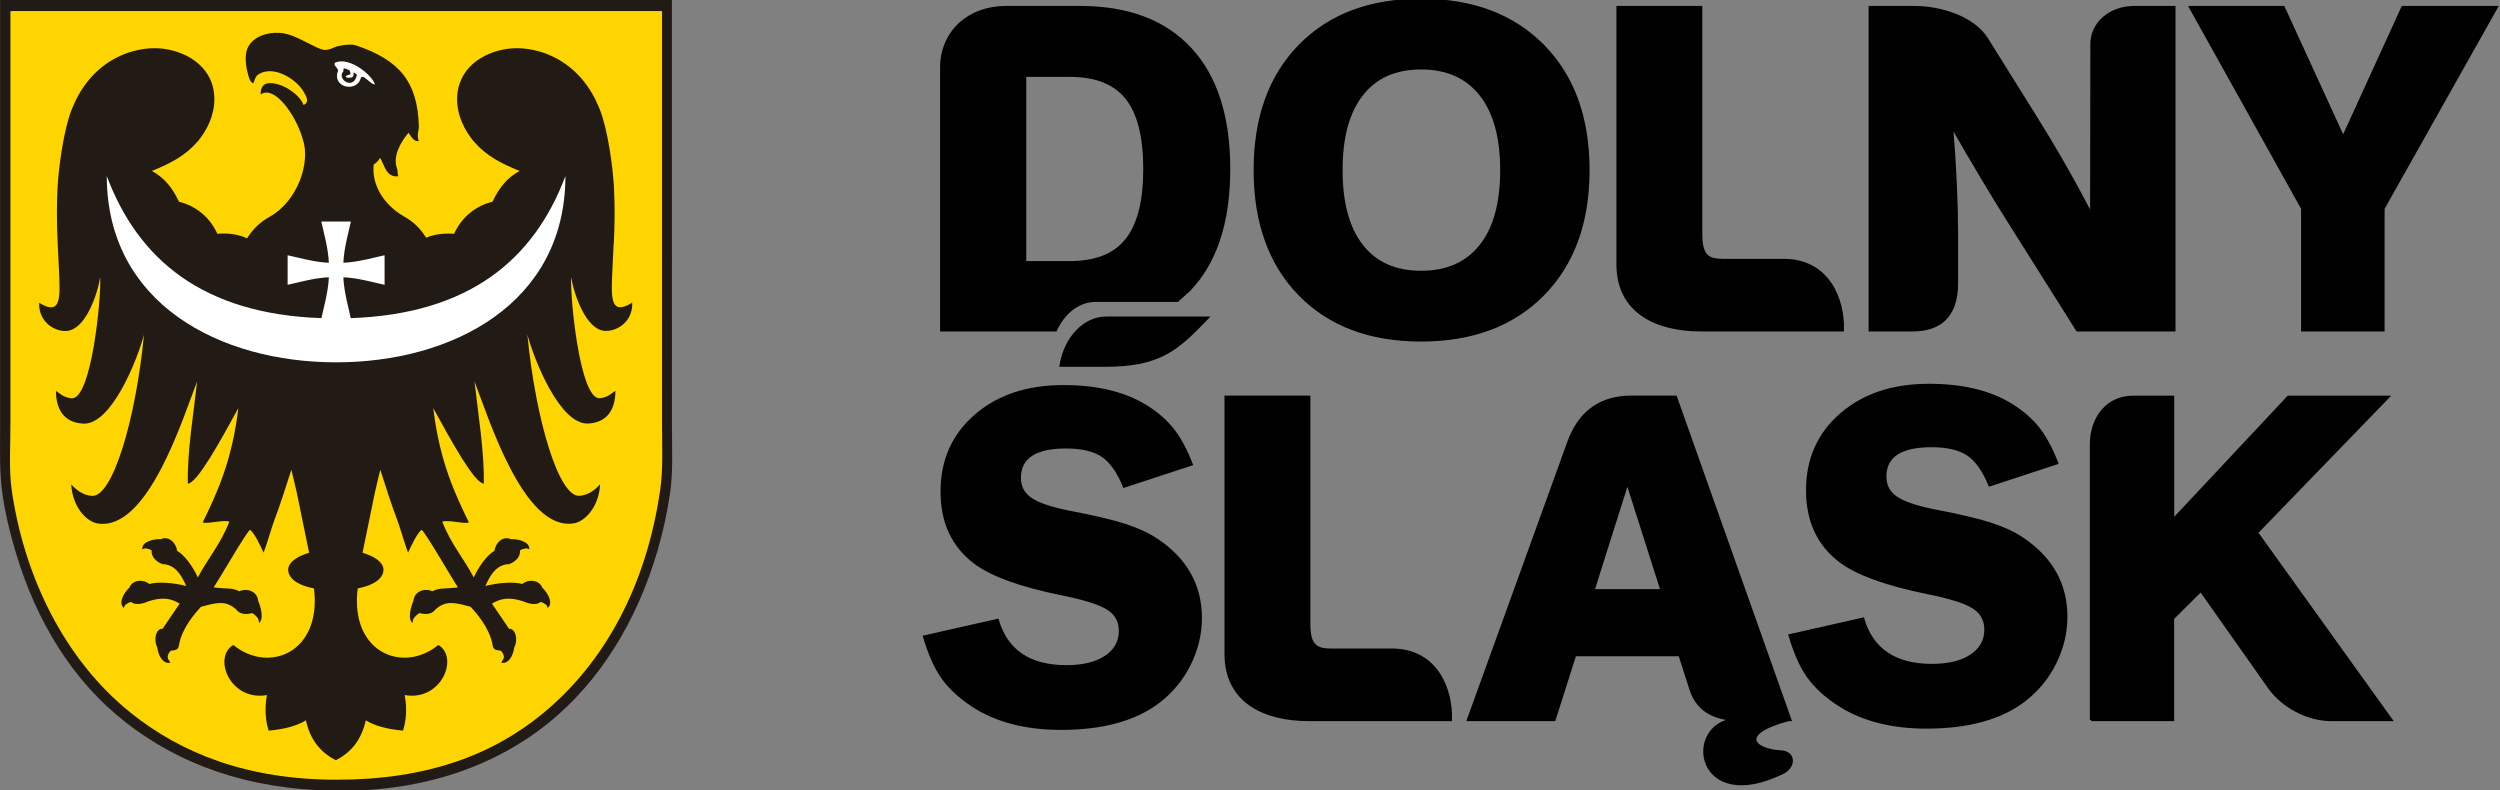 <?xml version="1.0" encoding="utf-8"?>
<!-- Generator: Adobe Illustrator 25.4.1, SVG Export Plug-In . SVG Version: 6.00 Build 0)  -->
<svg version="1.1" id="Warstwa_1" xmlns="http://www.w3.org/2000/svg" xmlns:xlink="http://www.w3.org/1999/xlink" x="0px" y="0px"
	 viewBox="0 0 471.81 149.16" style="enable-background:new 0 0 471.81 149.16;" xml:space="preserve">
<rect x="0" y="0" width="471.81" height="149.16" fill="#808080" stroke="none"/>
<style type="text/css">
	.st0{fill-rule:evenodd;clip-rule:evenodd;stroke:#000000;stroke-width:0.5;stroke-miterlimit:2.613;}
	.st1{fill-rule:evenodd;clip-rule:evenodd;fill:#221A14;}
	.st2{fill-rule:evenodd;clip-rule:evenodd;fill:#FFD500;}
	.st3{fill-rule:evenodd;clip-rule:evenodd;fill:#FFFFFF;}
</style>
<g>
	<path class="st0" d="M300.68,111.43h12.94l-6.49-20.39L300.68,111.43L300.68,111.43z M307.83,74.91h8.41l3.01,8.5l18.6,52.44h-0.33
		c-9.55,2.53-6.76,5.71-1.37,6.01c2.56,0.15,2.57,2.87,0.28,3.98c-16.46,7.98-18.59-9.12-9.1-10.04c-3.41-0.23-6.81-1.43-8.19-5.55
		L317,123.6h-19.77l-3.9,12.25h-16.25l9.48-26.2l9.47-26.2C298.17,77.53,302.3,74.91,307.83,74.91L307.83,74.91z"/>
	<path class="st0" d="M227.86,59.99c-5.74,5.98-8.96,8.98-19.29,8.98h-8.37c0.82-5.11,4.35-8.98,8.55-8.98H227.86L227.86,59.99z"/>
	<path class="st0" d="M224.86,87.62l-12.7,4.17c-1.12-2.76-2.49-4.67-4.08-5.77c-1.61-1.08-3.9-1.63-6.88-1.63
		c-5.85,0-8.78,1.93-8.78,5.79c0,1.69,0.69,3.01,2.06,3.95c1.37,0.96,3.73,1.77,7.09,2.45c4.8,0.91,8.38,1.76,10.75,2.53
		c2.39,0.77,4.4,1.7,6.05,2.81c5.46,3.67,8.21,8.58,8.21,14.7c0,3.01-0.69,5.9-2.06,8.68c-1.37,2.78-3.27,5.11-5.69,7.01
		c-4.46,3.47-10.66,5.19-18.62,5.19c-6.63,0-12.17-1.44-16.62-4.33c-2.45-1.62-4.35-3.37-5.69-5.26c-1.34-1.88-2.49-4.47-3.46-7.75
		l13.81-3.12c1.72,5.82,6.05,8.74,13.02,8.74c3.15,0,5.62-0.61,7.42-1.82c1.8-1.21,2.71-2.84,2.71-4.89c0-1.84-0.78-3.25-2.33-4.22
		c-1.56-0.99-4.49-1.91-8.78-2.76c-7.69-1.57-13.1-3.53-16.25-5.88c-4.19-3.14-6.29-7.61-6.29-13.43c0-5.88,2.12-10.67,6.37-14.34
		c4.25-3.69,9.78-5.52,16.59-5.52c6.29,0,11.45,1.24,15.5,3.72c2.09,1.29,3.76,2.74,5.03,4.34
		C222.55,82.58,223.75,84.79,224.86,87.62L224.86,87.62z"/>
	<path class="st0" d="M388.2,87.38l-12.7,4.17c-1.12-2.76-2.49-4.68-4.08-5.77c-1.61-1.08-3.9-1.63-6.88-1.63
		c-5.85,0-8.78,1.93-8.78,5.79c0,1.7,0.69,3.01,2.06,3.95c1.37,0.96,3.73,1.77,7.09,2.45c4.79,0.91,8.38,1.76,10.75,2.53
		c2.39,0.77,4.4,1.69,6.05,2.81c5.46,3.67,8.21,8.58,8.21,14.7c0,3.01-0.69,5.9-2.06,8.68c-1.37,2.78-3.27,5.11-5.69,7.01
		c-4.46,3.47-10.66,5.19-18.62,5.19c-6.63,0-12.17-1.44-16.62-4.33c-2.45-1.62-4.35-3.37-5.69-5.26c-1.34-1.88-2.49-4.47-3.46-7.75
		l13.81-3.12c1.72,5.82,6.05,8.74,13.02,8.74c3.15,0,5.62-0.61,7.42-1.82c1.8-1.21,2.71-2.84,2.71-4.89c0-1.84-0.78-3.25-2.33-4.22
		c-1.56-0.99-4.49-1.91-8.78-2.76c-7.69-1.57-13.1-3.53-16.25-5.88c-4.19-3.14-6.29-7.61-6.29-13.43c0-5.88,2.12-10.67,6.37-14.34
		c4.25-3.69,9.78-5.52,16.59-5.52c6.29,0,11.46,1.24,15.5,3.72c2.09,1.29,3.76,2.74,5.04,4.34
		C385.89,82.34,387.09,84.56,388.2,87.38L388.2,87.38z"/>
	<path class="st0" d="M231.34,123.43V74.91h15.71v42.89c0,3.91,1.26,4.84,4.03,4.84h11.58c8.46,0,11.3,7.47,11.12,13.2h-26.82
		C238.93,135.85,231.34,132.62,231.34,123.43L231.34,123.43z"/>
	<path class="st0" d="M394.65,135.85V83.9c0-5.02,3.02-8.98,7.9-8.98h7.53v23.24l21.78-23.24h18.83l-24.78,25.6l25.36,35.33h-11.29
		c-4.42,0-9.2-2.52-11.71-6.08l-12.92-18.33l-5.28,5.25v19.15H394.65L394.65,135.85z"/>
	<path class="st0" d="M253.13,32.1c0,6.21,1.29,10.97,3.89,14.28c2.6,3.32,6.32,4.97,11.17,4.97c4.88,0,8.62-1.65,11.25-4.97
		c2.63-3.3,3.93-8.06,3.93-14.28c0-6.17-1.31-10.93-3.93-14.25c-2.63-3.32-6.37-4.99-11.25-4.99c-4.85,0-8.57,1.65-11.17,4.97
		C254.42,21.14,253.13,25.9,253.13,32.1L253.13,32.1z M236.84,32.1c0-9.9,2.82-17.72,8.45-23.47C250.91,2.88,258.54,0,268.18,0
		c9.67,0,17.35,2.88,23.04,8.64c5.68,5.78,8.52,13.58,8.52,23.46c0,9.89-2.85,17.69-8.52,23.47c-5.69,5.76-13.37,8.64-23.04,8.64
		c-9.64,0-17.28-2.88-22.9-8.63C239.66,49.83,236.84,42.01,236.84,32.1L236.84,32.1z"/>
	<path class="st0" d="M352.9,62.3V1.37h8.36c5.05,0,11.18,1.95,13.7,5.98l8.77,14.04c2.03,3.25,3.98,6.48,5.8,9.67
		c1.83,3.2,3.54,6.35,5.17,9.48l0.05-32.23c0.01-3.93,3.45-6.94,8.06-6.94h7.51V62.3h-18.28l-12.99-20.6
		c-1.53-2.43-3.19-5.15-4.99-8.16c-1.81-3.02-3.71-6.28-5.71-9.79c0.32,3.97,0.56,7.67,0.71,11.09c0.15,3.42,0.23,6.45,0.23,9.09
		v9.56c0,6.54-3.58,8.81-8.27,8.81H352.9L352.9,62.3z"/>
	<polygon class="st0" points="434.52,62.3 434.52,39.34 413.36,1.37 430.94,1.37 442.21,25.94 453.44,1.37 471.15,1.37 
		449.78,39.34 449.78,62.3 434.52,62.3 	"/>
	<path class="st0" d="M305.31,49.89V1.37h15.71v42.89c0,3.91,1.26,4.84,4.03,4.84h11.58c8.46,0,11.3,7.48,11.12,13.2h-26.82
		C312.9,62.3,305.31,59.07,305.31,49.89L305.31,49.89z"/>
	<path class="st0" d="M193.43,49.52h8.53c4.84,0,8.4-1.43,10.66-4.27c2.26-2.84,3.39-7.29,3.39-13.36c0-6.1-1.14-10.56-3.39-13.39
		c-2.26-2.82-5.82-4.24-10.66-4.24h-8.53v26.21V49.52L193.43,49.52z M177.67,62.3V12.74c0-6.63,5.08-11.37,12.16-11.37h14
		c9.05,0,16.01,2.63,20.85,7.88c4.84,5.25,7.25,12.81,7.25,22.65c0,10.18-2.58,17.72-7.51,22.83c-0.18,0.18-1.25,1.14-2.21,2h-15.46
		c-3.2,0-6,2.24-7.52,5.57H177.67L177.67,62.3z"/>
</g>
<g>
	<path class="st1" d="M126.81,79.98c0,4.64,0.24,9-0.34,13.02c-0.56,3.83-1.36,7.43-2.37,10.89c-3.88,13.32-10.91,24.73-20.64,32.59
		c-9.66,7.8-23.13,12.98-40.09,12.76c-16.88-0.22-29.65-5.11-39.67-12.93c-9.93-7.76-16.85-18.93-20.81-32.33
		c-1.03-3.49-1.91-7.05-2.45-10.89c-0.57-4.01-0.42-8.33-0.42-12.93c0-26.47,0-53.32,0-79.89C0.01,0.13,0,0.01,0.1,0
		c42.23,0,84.47,0,126.7,0C126.81,26.57,126.81,53.31,126.81,79.98"/>
	<path class="st2" d="M124.94,79.74c0,4.48,0.22,8.72-0.33,12.61c-2.6,18.22-10.53,32.72-22.14,42.28
		c-9.56,7.86-21.87,12.52-38.93,12.52c-16.85,0-29.28-4.95-38.85-12.61C11.98,124.36,4.51,108.48,2.22,92.52
		c-0.56-3.88-0.25-8.21-0.25-12.69c0-25.73,0-51.69,0-77.48C1.96,2.22,1.95,2.11,2.05,2.09c40.96,0,81.93,0,122.89,0
		C124.94,27.91,124.94,53.84,124.94,79.74"/>
	<path class="st1" d="M83.72,44.11c-1.14,0.07-2.26,0.3-3.29,0.75c0,0-0.07-0.09-0.08-0.1c-0.92-1.45-2.06-2.75-4.03-3.87
		c-4.08-2.31-6.22-6.22-5.79-9.85c0.42-0.26,0.84-0.61,1.21-1.25c0.86,1.44,1.14,3.74,3.44,3.48c-0.16-0.49-0.12-0.82-0.18-1.28
		c-1.02-2.4,0.62-5.16,2.09-6.94c0.42,0.54,1,1.77,1.95,1.57c-0.45-1.17,0.04-1.97,0.01-2.88c-0.28-8.06-3.37-12.33-11.92-15.19
		c-1.08-0.36-3.43,0.11-3.98,0.37C61.49,9.68,61,9.51,59.61,8.87c-2.12-0.98-4.49-2.54-6.85-2.67c-2.63-0.14-4.75,0.79-5.78,2.4
		c-0.88,1.36-0.66,3.38-0.3,4.91c0.2,0.85,0.42,1.82,1.02,2.2c0.39-0.05,0.21-1.24,1.26-1.8c2.97-1.59,7.02,1.18,8.27,3.29
		c0.45,0.76,1.33,2.08,0.06,2.61c-0.81-2.21-4.68-4.62-7.01-4.03c-0.73,0.18-1.18,1.15-1.07,2.03c2.62-1.78,6.56,3.91,7.81,8.07
		c0.05,0.17,0.02,0.1,0.08,0.28c1.62,4.44-0.96,11.83-6.18,14.73c-2.1,1.17-3.3,2.54-4.29,4.07c0,0,0,0,0,0c0,0-0.01,0.01-0.01,0.01
		c0,0,0,0,0,0c0,0,0,0,0,0c0,0,0,0,0,0c0,0,0,0.01-0.01,0.01l0,0c0,0,0,0,0,0c0,0,0,0,0,0c-0.01-0.01-0.03-0.01-0.04-0.02l0,0
		c-0.01,0-0.01-0.01-0.02-0.01c0,0,0,0,0,0c0,0,0,0,0,0h0c0,0,0,0,0,0c0,0,0,0,0,0c0,0,0,0,0,0c-1.68-0.8-3.65-0.98-5.53-0.83
		c-1.43-3.2-4.17-5.31-7.23-6.04c-1.39-2.89-2.84-4.53-5.13-5.83l0,0c0.04-0.02,0.09-0.03,0.13-0.05l0,0
		c0.04-0.02,0.09-0.03,0.13-0.05h0c0.04-0.02,0.09-0.04,0.13-0.05h0c3.01-1.23,5.92-2.72,8.1-5.24l0,0c0.03-0.04,0.06-0.07,0.1-0.11
		h0c0.03-0.04,0.06-0.08,0.1-0.11l0,0c0.03-0.04,0.06-0.08,0.1-0.12l0,0c0.03-0.04,0.06-0.08,0.1-0.12l0,0
		c0.03-0.04,0.06-0.08,0.09-0.12l0,0c0.03-0.04,0.06-0.08,0.09-0.12l0,0c0.03-0.04,0.06-0.08,0.09-0.12l0,0
		c0.03-0.04,0.06-0.08,0.09-0.12l0,0c0.03-0.04,0.06-0.08,0.09-0.13l0,0c0.03-0.04,0.06-0.08,0.09-0.13h0
		c0.03-0.04,0.06-0.09,0.09-0.13h0c0.03-0.04,0.06-0.09,0.09-0.13l0,0c0.03-0.04,0.06-0.09,0.09-0.13l0,0
		c0.03-0.04,0.06-0.09,0.09-0.13l0,0c1.66-2.57,2.48-5.72,1.72-8.75h0c-0.01-0.06-0.03-0.12-0.04-0.17l0,0
		c-0.02-0.06-0.03-0.12-0.05-0.17l0,0c-0.03-0.11-0.07-0.22-0.11-0.34l0,0c-1.59-4.67-7.06-6.88-11.66-6.59l0,0
		c-0.07,0.01-0.14,0.01-0.21,0.02h0c-0.14,0.01-0.28,0.02-0.42,0.04l0,0c-0.07,0.01-0.14,0.02-0.21,0.02h0
		c-0.07,0.01-0.14,0.02-0.21,0.03l0,0c-0.07,0.01-0.14,0.02-0.21,0.03h0c-0.07,0.01-0.14,0.02-0.21,0.03l0,0
		c-0.07,0.01-0.14,0.02-0.21,0.04h0c-0.07,0.01-0.14,0.02-0.21,0.04l0,0c-0.07,0.01-0.14,0.03-0.21,0.04l0,0
		c-0.07,0.01-0.14,0.03-0.21,0.04l0,0c-5.12,1.1-9.17,4.49-11.52,9.12h0c-0.03,0.07-0.07,0.14-0.1,0.2l0,0
		c-0.03,0.07-0.07,0.14-0.1,0.2l0,0c-0.17,0.35-0.32,0.7-0.47,1.05l0,0c-0.03,0.07-0.06,0.14-0.09,0.21l0,0
		c-0.03,0.07-0.06,0.14-0.09,0.22h0c-0.03,0.07-0.06,0.14-0.09,0.22l0,0c-0.03,0.07-0.06,0.15-0.09,0.22l0,0
		c-1.4,3.64-2.37,10.47-2.58,14.43h0c0,0.07-0.01,0.14-0.01,0.21l0,0c0,0.07-0.01,0.14-0.01,0.21l0,0c-0.15,3.1-0.13,6.12,0,9.21h0
		c0.01,0.26,0.03,0.52,0.04,0.78c0,0.01,0,0.02,0,0.04c0,0.01,0,0.02,0,0.04c0,0.01,0,0.02,0,0.04c0,0,0,0,0,0.01
		c0,0.01,0,0.02,0,0.03c0,0.01,0,0.02,0,0.04c0,0.01,0,0.02,0,0.04c0,0.01,0,0.02,0,0.04c0,0.01,0,0.01,0,0.02l0,0
		c0.02,0.44,0.04,0.88,0.07,1.33c0.05,1.04,0.1,2.09,0.15,3.13c0.21,5.15,0.71,9.41-3.71,6.65c-0.17,3.33,2.55,5.36,4.99,5.33
		c3.77-0.04,6.05-7.1,6.52-10.14c0.25,3.45-1.61,23.37-5.47,22.84c-1.58-0.22-1.99-0.85-2.88-1.4c0.01,3.45,1.48,5.96,5.1,6.18
		c5.39,0.33,10.32-12.2,11.52-16.8c-1.57,16.21-5.95,30.63-9.78,30.44c-1.66-0.08-3.05-1.13-3.95-2.19c0.2,4.17,2.78,7.03,4.98,7.39
		C27.96,100.32,34.6,78.61,37.2,72c-0.7,6.24-1.89,13.37-1.75,19.29c1.83-0.21,6.03-7.88,9.53-14.26
		c-1.2,10.12-4.17,16.32-6.72,21.55c0.75,0.38,4.11-0.57,5.02-0.12c-1.72,4.37-4.11,7-5.94,10.52c-1.01-2.19-2.54-4.25-3.9-5.01
		c-0.23-1.56-1.57-2.89-3.09-2.22c-1.8-0.04-3.64,0.65-3.49,1.93c0.66-0.29,0.45-0.21,1.19-0.07c0.23,0.04,0.41,0.15,0.57,0.29
		c-0.13,1.19,0.96,2.21,2.06,2.56c2.35,0.09,3.49,1.95,4.47,4.13c-2.17-0.56-5.22-0.88-6.97-0.38c-1.18-0.97-3.2-0.76-3.75,0.66
		c-1.29,1.26-2.07,3.06-1.05,3.85c0.25-0.68,0.16-0.47,0.78-0.9c0.19-0.13,0.39-0.19,0.61-0.2c0.75,0.67,2.26,0.32,3.27-0.15
		c2.86-0.91,4.3-0.45,5.87,0.44c-1.49,2.15-2.71,4.03-3.22,4.75c-1.21-0.08-1.79,1.96-1,3.55c0.23,1.79,1.25,3.19,2.47,2.84
		c-0.43-0.68-0.92-1.06,0.03-2.23c1.02-0.17,1.47-0.09,1.62-1.22c0.57-3.09,2.96-5.83,4.11-7.07c3.03-0.85,4.71-1.23,6.6,0.45
		c0.75,0.99,1.89,1.03,3.03,0.73c0.21,0.06,0.62,0.39,0.77,0.56c0.51,0.55,0.46,0.56,0.56,1.28c0.9-0.54,0.47-2.7-0.17-4.21
		c-0.14-1.69-2.03-2.44-3.55-1.75c-1.37-0.72-2.32-0.41-4.84-0.74c1.19-1.74,5.96-10.07,6.85-10.86c0.8,0.46,2.16,3.37,2.56,4.3
		c0.45-0.95,1.52-4.71,1.99-5.96c1.31-3.44,2.34-6.84,3.27-9.68c0.32,1.38,0.78,3.17,1.03,4.37c1.04,5,1.71,8.44,2.32,11.3
		c-2.38,0.7-3.95,1.87-3.95,3.19c0,1.58,1.67,2.94,4.86,3.54c1.52,12.12-8.56,16.15-15.22,10.67c-3.94,2.35-0.61,10.67,6.36,9.46
		c-0.23,1.07-0.59,3.97,0.31,6.71c2.98-0.26,5.48-0.95,7.03-1.95c0.76,3.44,2.52,5.92,5.62,7.52c0.01,0.01,0.01,0.01,0.03,0.01
		c0.01,0,0.02-0.01,0.03-0.01c3.1-1.6,4.86-4.08,5.62-7.52c1.55,1,4.06,1.69,7.03,1.95c0.91-2.75,0.54-5.64,0.31-6.71
		c6.96,1.21,10.3-7.12,6.36-9.46c-6.66,5.48-16.74,1.45-15.22-10.67c3.19-0.6,4.86-1.96,4.86-3.54c0-1.32-1.57-2.49-3.95-3.19
		c0.61-2.87,1.27-6.31,2.32-11.3c0.25-1.2,0.71-2.98,1.03-4.37c0.93,2.85,1.96,6.24,3.27,9.68c0.48,1.25,1.54,5,1.99,5.96
		c0.4-0.93,1.76-3.84,2.56-4.3c0.89,0.79,5.66,9.12,6.84,10.86c-2.52,0.33-3.48,0.03-4.84,0.74c-1.51-0.69-3.41,0.06-3.55,1.75
		c-0.65,1.51-1.07,3.67-0.17,4.21c0.1-0.72,0.05-0.72,0.56-1.28c0.15-0.17,0.57-0.5,0.77-0.56c1.14,0.3,2.28,0.26,3.03-0.73
		c1.9-1.68,3.57-1.3,6.6-0.45c1.15,1.24,3.53,3.98,4.11,7.07c0.15,1.13,0.6,1.05,1.62,1.22c0.95,1.16,0.45,1.54,0.03,2.23
		c1.21,0.35,2.23-1.06,2.46-2.84c0.8-1.59,0.22-3.62-0.99-3.55c-0.5-0.72-1.73-2.6-3.22-4.75c1.58-0.89,3.01-1.34,5.87-0.44
		c1.01,0.47,2.52,0.83,3.27,0.15c0.21,0.01,0.42,0.07,0.61,0.2c0.62,0.43,0.53,0.22,0.78,0.9c1.02-0.79,0.24-2.59-1.05-3.85
		c-0.55-1.42-2.57-1.64-3.75-0.66c-1.75-0.5-4.8-0.18-6.97,0.38c0.98-2.18,2.12-4.04,4.47-4.13c1.1-0.35,2.2-1.36,2.06-2.56
		c0.16-0.14,0.34-0.25,0.57-0.29c0.74-0.14,0.53-0.22,1.19,0.07c0.15-1.28-1.69-1.97-3.49-1.93c-1.52-0.66-2.86,0.67-3.09,2.22
		c-1.36,0.76-2.88,2.81-3.9,5.01c-1.83-3.52-4.22-6.15-5.94-10.52c0.91-0.44,4.27,0.5,5.02,0.12c-2.55-5.23-5.52-11.43-6.72-21.55
		c3.5,6.38,7.7,14.04,9.53,14.26c0.14-5.92-1.05-13.05-1.75-19.29c2.6,6.61,9.24,28.32,18.73,26.77c2.21-0.36,4.78-3.22,4.98-7.39
		c-0.9,1.06-2.29,2.11-3.95,2.19c-3.83,0.19-8.21-14.23-9.78-30.44c1.2,4.59,6.12,17.12,11.52,16.8c3.62-0.22,5.09-2.72,5.1-6.18
		c-0.89,0.55-1.3,1.18-2.88,1.4c-3.86,0.53-5.72-19.39-5.47-22.84c0.47,3.04,2.76,10.1,6.52,10.14c2.44,0.03,5.16-2,4.99-5.33
		c-4.43,2.76-3.92-1.49-3.71-6.65c0.05-1.04,0.1-2.09,0.15-3.13c0.02-0.44,0.04-0.89,0.06-1.33h0.03c0.17-3.46,0.22-6.81,0.05-10.27
		l0,0c0-0.07-0.01-0.14-0.01-0.21l0,0c0-0.07-0.01-0.14-0.01-0.21h0c-0.21-3.95-1.18-10.78-2.58-14.43l0,0
		c-0.03-0.07-0.06-0.15-0.09-0.22h0c-0.03-0.07-0.06-0.15-0.09-0.22h0c-0.03-0.07-0.06-0.14-0.09-0.22l0,0
		c-0.03-0.07-0.06-0.14-0.09-0.21l0,0c-0.15-0.35-0.31-0.7-0.47-1.05l0,0c-0.03-0.07-0.07-0.14-0.1-0.2h0
		c-0.03-0.07-0.07-0.14-0.1-0.2h0c-2.35-4.62-6.4-8.02-11.52-9.12l0,0c-0.07-0.01-0.14-0.03-0.21-0.04l0,0
		c-0.07-0.01-0.14-0.03-0.21-0.04l0,0c-0.07-0.01-0.14-0.03-0.21-0.04l0,0c-0.07-0.01-0.14-0.02-0.21-0.04l0,0
		c-0.07-0.01-0.14-0.02-0.21-0.03h0c-0.07-0.01-0.14-0.02-0.21-0.03h0c-0.07-0.01-0.14-0.02-0.21-0.03l0,0
		c-0.07-0.01-0.14-0.02-0.21-0.02l0,0c-0.14-0.01-0.28-0.03-0.42-0.04l0,0c-0.07-0.01-0.14-0.01-0.21-0.02h0
		c-4.6-0.3-10.07,1.92-11.66,6.59l0,0c-0.04,0.11-0.07,0.22-0.11,0.34l0,0c-0.02,0.06-0.03,0.11-0.05,0.17l0,0
		c-0.02,0.06-0.03,0.12-0.05,0.17l0,0c-0.76,3.02,0.06,6.17,1.72,8.75l0,0c0.03,0.04,0.06,0.09,0.09,0.13l0,0
		c0.03,0.04,0.06,0.09,0.09,0.13l0,0c0.03,0.04,0.06,0.09,0.09,0.13l0,0c0.03,0.04,0.06,0.09,0.09,0.13l0,0
		c0.03,0.04,0.06,0.08,0.09,0.13h0c0.03,0.04,0.06,0.08,0.09,0.13l0,0c0.03,0.04,0.06,0.08,0.09,0.12h0
		c0.03,0.04,0.06,0.08,0.09,0.12l0,0c0.03,0.04,0.06,0.08,0.09,0.12h0c0.03,0.04,0.06,0.08,0.09,0.12l0,0
		c0.03,0.04,0.06,0.08,0.1,0.12h0c0.03,0.04,0.06,0.08,0.1,0.12l0,0c0.03,0.04,0.06,0.08,0.1,0.11h0c0.03,0.04,0.06,0.08,0.1,0.11
		l0,0c2.18,2.52,5.08,4.01,8.1,5.24l0,0c0.04,0.02,0.09,0.04,0.13,0.05h0c0.04,0.02,0.09,0.03,0.13,0.05l0,0
		c0.04,0.02,0.09,0.03,0.13,0.05l0,0c-2.29,1.3-3.74,2.94-5.13,5.83c-3.06,0.72-5.8,2.84-7.23,6.04
		C85.09,44.08,84.4,44.07,83.72,44.11L83.72,44.11z"/>
	<path class="st3" d="M67.36,14.07c-0.56,3.15-3.93,0.83-2.56-0.61c0-0.14,0.03-0.43,0.04-0.56c0.3,0,0.83,0.19,1.13,0.4
		c0.15,0.23,0.26,0.71,0.08,0.75c-1.5,0.37-0.61,0.78,0.32,0.57c0.35-0.08,0.4-0.68,0.37-0.97C66.93,13.76,67.23,13.96,67.36,14.07
		 M68.02,14.96c0.14-0.41,0.07-0.38,0.42-0.47c0.55,0.05,1.95,1.74,2.31,1.38c-0.66-1.81-4.78-5.18-7.46-4.07
		c-0.19,0.08-0.18,0.47-0.09,0.57c0.24,0.27,0.53,0.61,0.61,0.94C62.55,16.49,67.15,17.46,68.02,14.96z"/>
	<path class="st3" d="M106.71,33.22c-0.02,24.1-21.38,35.16-43.28,35.16c-21.9,0-43.26-11.06-43.28-35.16
		c5.92,15.77,18.15,26.04,40.51,26.82c1.33-5.47,1.33-6.56,1.4-7.71c-1.16,0.07-2.26,0.07-7.78,1.42c0-1.86,0-3.72,0-5.58
		c5.52,1.35,6.62,1.35,7.78,1.42c-0.07-1.16-0.07-2.25-1.42-7.78c1.86,0,3.72,0,5.58,0c-1.35,5.52-1.35,6.62-1.42,7.78
		c1.16-0.07,2.26-0.07,7.78-1.42c0,1.86,0,3.72,0,5.58c-5.52-1.35-6.62-1.35-7.78-1.42c0.07,1.16,0.07,2.25,1.4,7.71
		C88.56,59.26,100.79,48.99,106.71,33.22"/>
</g>
</svg>
